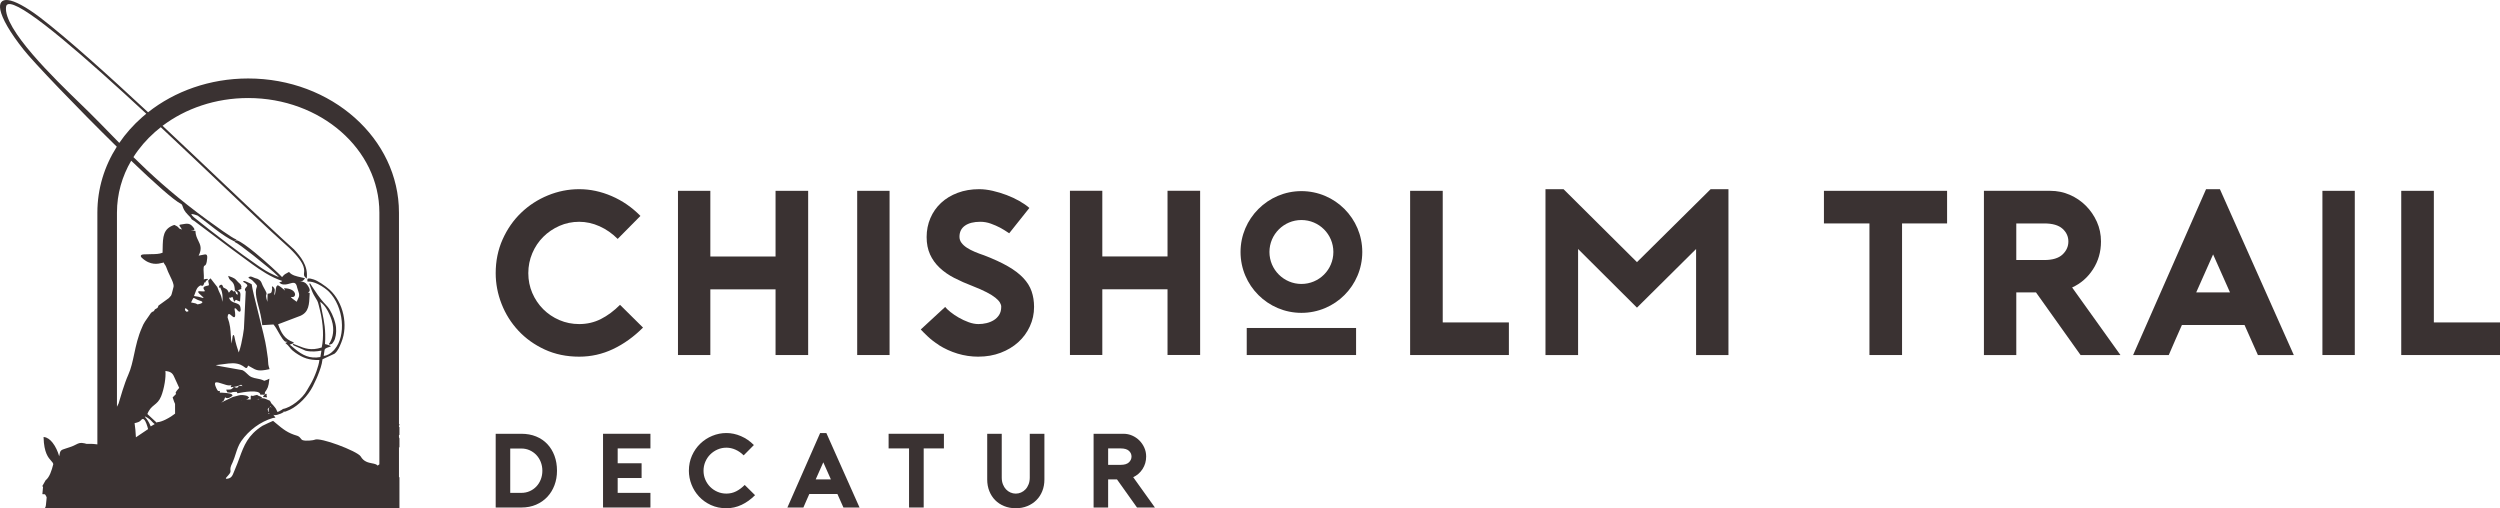 <?xml version="1.0" encoding="UTF-8"?><svg id="a" xmlns="http://www.w3.org/2000/svg" viewBox="0 0 514.634 104.625"><defs><style>.b{fill:#3a3232;}</style></defs><path class="b" d="M105.033,101.459h2.277c.622,0,1.196-.116,1.724-.347.528-.231.987-.553,1.377-.965.391-.412.694-.896.911-1.453.217-.557.326-1.153.326-1.789,0-.636-.109-1.233-.326-1.789-.217-.557-.52-1.041-.911-1.453-.39-.411-.849-.737-1.377-.976s-1.102-.358-1.724-.358h-2.277v9.129ZM102.04,104.473v-15.179h5.27c1.128,0,2.143.184,3.047.553.903.369,1.673.889,2.309,1.562.636.672,1.127,1.474,1.474,2.407.347.932.52,1.962.52,3.09,0,1.07-.174,2.063-.52,2.982-.347.918-.838,1.717-1.474,2.396-.636.679-1.406,1.214-2.309,1.605-.904.391-1.919.586-3.047.586h-5.27Z"/><polygon class="b" points="127.151 92.308 127.151 95.365 132.074 95.365 132.074 98.401 127.151 98.401 127.151 101.459 133.895 101.459 133.895 104.473 124.137 104.473 124.137 89.294 133.895 89.294 133.895 92.308 127.151 92.308"/><path class="b" d="M155.428,101.936c-.853.853-1.774,1.514-2.765,1.984-.991.47-2.035.705-3.134.705-1.171,0-2.233-.221-3.188-.661-.954-.441-1.768-1.023-2.439-1.746-.672-.723-1.189-1.547-1.551-2.472-.361-.925-.542-1.872-.542-2.841,0-1.128.213-2.169.639-3.123.426-.954.998-1.774,1.714-2.461.715-.687,1.539-1.222,2.472-1.605.932-.383,1.897-.575,2.895-.575,1.012,0,2.013.213,3.003.64.99.426,1.876,1.037,2.657,1.832l-2.103,2.125c-.506-.506-1.066-.896-1.681-1.171-.614-.275-1.24-.411-1.876-.411-.651,0-1.261.126-1.833.379-.571.253-1.069.593-1.496,1.019-.426.426-.763.929-1.008,1.507-.246.578-.369,1.193-.369,1.843s.123,1.261.369,1.832c.246.571.582,1.07,1.008,1.496.426.426.925.763,1.496,1.008.571.246,1.182.368,1.833.368.723,0,1.391-.155,2.006-.466.614-.311,1.203-.748,1.767-1.312l2.125,2.103Z"/><path class="b" d="M171.04,98.683l-1.561-3.513-1.562,3.513h3.123ZM170.108,89.142l6.831,15.331h-3.318l-1.236-2.776h-5.79c-.188.434-.394.9-.618,1.399-.224.499-.423.958-.596,1.377h-3.296l6.744-15.331h1.28Z"/><polygon class="b" points="194.308 92.308 190.145 92.308 190.145 104.473 187.13 104.473 187.13 92.308 182.923 92.308 182.923 89.294 194.308 89.294 194.308 92.308"/><path class="b" d="M209.097,104.625c-.867,0-1.662-.148-2.385-.445-.723-.297-1.341-.705-1.854-1.225-.513-.52-.914-1.142-1.203-1.865-.289-.723-.434-1.518-.434-2.385v-9.411h2.992v9.021c0,.506.08.965.239,1.377.159.411.372.759.639,1.041.268.282.575.499.922.651.347.151.709.228,1.084.228.376,0,.738-.076,1.084-.228.347-.152.654-.369.922-.651.267-.282.481-.629.639-1.041.159-.412.239-.871.239-1.377v-9.021h3.014v9.411c0,.867-.145,1.663-.434,2.385-.289.723-.694,1.344-1.215,1.865-.52.52-1.142.929-1.865,1.225-.723.296-1.518.445-2.385.445"/><path class="b" d="M230.694,95.691c.766,0,1.33-.17,1.691-.509s.542-.741.542-1.204c0-.462-.181-.856-.542-1.182-.361-.325-.925-.488-1.691-.488h-2.58v3.383h2.58ZM237.742,104.473h-3.687l-4.12-5.79h-1.821v5.79h-2.993v-15.179h6.137c.636,0,1.236.123,1.8.368.564.246,1.059.582,1.486,1.008.426.426.766.922,1.019,1.486.253.563.379,1.171.379,1.821,0,.954-.246,1.81-.738,2.57-.491.759-1.135,1.319-1.929,1.681l4.467,6.245Z"/><path class="b" d="M132.367,67.435c-1.899,1.899-3.952,3.372-6.157,4.419-2.205,1.046-4.531,1.569-6.978,1.569-2.608,0-4.974-.491-7.099-1.472-2.125-.982-3.936-2.278-5.432-3.888-1.497-1.609-2.648-3.444-3.453-5.505-.805-2.06-1.208-4.169-1.208-6.326,0-2.511.475-4.829,1.425-6.954.95-2.125,2.221-3.952,3.815-5.481,1.593-1.529,3.428-2.72,5.505-3.573,2.076-.853,4.225-1.28,6.447-1.28,2.253,0,4.483.475,6.688,1.425,2.205.95,4.177,2.31,5.915,4.081l-4.684,4.732c-1.127-1.127-2.374-1.996-3.742-2.608-1.368-.611-2.761-.917-4.177-.917-1.449,0-2.809.282-4.08.845-1.272.563-2.382,1.32-3.332,2.269-.95.95-1.698,2.068-2.245,3.356-.547,1.288-.821,2.656-.821,4.104s.274,2.809.821,4.081c.547,1.271,1.296,2.382,2.245,3.332.95.95,2.06,1.698,3.332,2.245,1.272.547,2.632.821,4.08.821,1.61,0,3.099-.346,4.467-1.038,1.368-.693,2.68-1.666,3.936-2.922l4.733,4.684Z"/><polygon class="b" points="166.363 39.282 166.363 73.085 159.651 73.085 159.651 59.564 146.226 59.564 146.226 73.085 139.563 73.085 139.563 39.282 146.226 39.282 146.226 52.803 159.651 52.803 159.651 39.282 166.363 39.282"/><rect class="b" x="176.457" y="39.282" width="6.664" height="33.803"/><path class="b" d="M201.422,73.423c-1.481,0-2.913-.209-4.298-.628-1.384-.418-2.688-1.014-3.911-1.787h.048c-.869-.547-1.641-1.143-2.318-1.786-.676-.644-1.143-1.111-1.4-1.4l5.022-4.636c.225.29.587.636,1.087,1.038.499.402,1.07.789,1.714,1.159.644.37,1.32.684,2.029.942.708.258,1.384.386,2.028.386.547,0,1.095-.064,1.642-.193.547-.129,1.046-.33,1.497-.604s.821-.636,1.111-1.087c.289-.451.434-1.014.434-1.69,0-.258-.088-.539-.266-.845-.177-.306-.483-.635-.918-.99-.434-.355-1.038-.733-1.811-1.135-.772-.402-1.738-.829-2.897-1.28-1.352-.515-2.608-1.07-3.767-1.666-1.159-.595-2.165-1.296-3.018-2.1-.853-.805-1.513-1.722-1.98-2.753-.466-1.03-.7-2.221-.7-3.573,0-1.384.258-2.68.773-3.887.515-1.207,1.248-2.253,2.197-3.139.95-.886,2.093-1.578,3.429-2.076,1.336-.499,2.809-.749,4.419-.749.869,0,1.795.113,2.777.338.982.226,1.939.515,2.873.87.934.354,1.811.764,2.632,1.231.821.467,1.505.941,2.052,1.424l-4.153,5.215c-.612-.419-1.24-.805-1.883-1.159-.547-.29-1.175-.564-1.883-.821-.709-.258-1.433-.387-2.173-.387-1.352,0-2.406.266-3.163.797-.756.531-1.135,1.296-1.135,2.294,0,.451.137.861.41,1.231.274.37.644.708,1.111,1.014.467.305,1.006.587,1.618.845.612.258,1.256.499,1.931.724,1.932.741,3.558,1.489,4.878,2.245,1.32.757,2.382,1.562,3.187,2.414.805.853,1.376,1.771,1.714,2.752.338.982.507,2.052.507,3.211,0,1.417-.289,2.753-.869,4.008-.579,1.256-1.376,2.342-2.39,3.259-1.014.917-2.221,1.642-3.622,2.173-1.4.531-2.921.797-4.563.797"/><polygon class="b" points="310.609 73.085 290.279 73.085 290.279 39.282 296.991 39.282 296.991 66.373 310.609 66.373 310.609 73.085"/><polygon class="b" points="355.808 38.944 355.808 73.085 349.145 73.085 349.145 51.258 336.975 63.331 324.855 51.258 324.855 73.085 318.143 73.085 318.143 38.944 321.861 38.944 336.975 53.962 352.138 38.944 355.808 38.944"/><polygon class="b" points="400.815 45.995 391.544 45.995 391.544 73.085 384.832 73.085 384.832 45.995 375.463 45.995 375.463 39.282 400.815 39.282 400.815 45.995"/><path class="b" d="M420.807,53.528c1.706,0,2.962-.378,3.767-1.135.805-.757,1.208-1.65,1.208-2.68s-.403-1.907-1.208-2.632c-.805-.724-2.06-1.087-3.767-1.087h-5.747v7.533h5.747ZM436.501,73.085h-8.209l-9.175-12.893h-4.056v12.893h-6.664v-33.803h13.666c1.416,0,2.752.274,4.008.821,1.256.547,2.358,1.296,3.308,2.245.95.95,1.706,2.052,2.27,3.308.564,1.256.845,2.608.845,4.056,0,2.125-.547,4.032-1.642,5.722s-2.527,2.937-4.298,3.742l9.947,13.908Z"/><path class="b" d="M459.052,60.192l-3.477-7.823-3.477,7.823h6.953ZM456.976,38.944l15.211,34.141h-7.388l-2.752-6.181h-12.893c-.418.966-.877,2.004-1.377,3.115-.499,1.111-.941,2.133-1.328,3.066h-7.34l15.018-34.141h2.849Z"/><rect class="b" x="478.078" y="39.282" width="6.664" height="33.803"/><polygon class="b" points="514.634 73.085 494.304 73.085 494.304 39.282 501.016 39.282 501.016 66.373 514.634 66.373 514.634 73.085"/><path class="b" d="M267.899,58.453c-3.605,0-6.58-2.94-6.58-6.58s2.975-6.58,6.58-6.58c3.64,0,6.58,2.94,6.58,6.58s-2.94,6.58-6.58,6.58M267.899,39.343c-6.895,0-12.53,5.635-12.53,12.53,0,6.93,5.635,12.53,12.53,12.53,6.93,0,12.531-5.6,12.531-12.53,0-6.895-5.601-12.53-12.531-12.53Z"/><rect class="b" x="256.644" y="67.516" width="22.51" height="5.569"/><path class="b" d="M41.343,63.082l-.033-.014.039.028-.006-.013ZM41.629,62.132c-.054-.072-.164-.137-.319-.181-.567-.163-.908-.356-1.135-.485-.154-.087-.249-.141-.307-.129-.105.023-.216.253-.504.853l-.033.07c.222.049.387.081.52.106.378.071.514.098.886.323l-.055-.04.224-.039c.357-.062.579-.16.688-.263.042-.039.064-.079.068-.115.004-.033-.008-.067-.032-.099ZM38.79,64.056c.05-.068-.054-.234-.597-.645l-.037.07c-.099.182-.208.384.254.698.042-.018.094-.029.15-.04.092-.019.2-.041.231-.082ZM31.323,87.605c.195-.11.41-.232.531-.31-.232-.142-.384-.311-.555-.501-.28-.312-.616-.686-1.483-1.087-.01.082.061.169.19.322.237.284.632.757,1.02,1.747l.297-.171ZM32.251,86.998l.004.004.1-.074.051-.018c.486-.032,1.087-.251,1.669-.535.799-.389,1.563-.899,1.966-1.227-.023-.998-.011-1.481-.005-1.737.004-.142.005-.213-.002-.26-.005-.039-.02-.07-.049-.129-.064-.135-.189-.399-.425-1.163l-.018-.058.044-.041c.711-.664.681-.694.645-.73-.106-.108-.232-.238.659-1.182-.175-.425-.335-.758-.504-1.11-.163-.34-.335-.698-.53-1.154-.182-.427-.383-.706-.672-.89-.272-.174-.63-.272-1.128-.341.058.738-.009,1.611-.15,2.467-.169,1.033-.445,2.045-.737,2.764-.385.951-.893,1.365-1.405,1.781-.515.42-1.035.843-1.425,1.858l1.91,1.774ZM27.87,88.466c.046.45.082.941.108,1.556l2.507-1.689c-.143-.546-.443-1.668-.863-2.004-.17-.134-.369-.119-.601.172-.284.356-.725.464-1.304.605l-.014.003c.065.47.12.889.167,1.356ZM54.873,81.434c.01.088.041.173.102.25l-.122.145c-.165-.089-.353-.08-.469-.074-.093.005-.158.008-.202-.041-.092-.105.061-.24.557-.676l.158.093c-.023.106-.035.209-.024.303ZM49.656,82.385c.007.036.033.017.078-.013-.057-.006-.082-.008-.078.013ZM52.967,82.217c.165.021.311.046.443.075l-.186-.092.023-.147c-.033.013-.051.026-.049.04l.021.112-.96.017h.177c.275,0,.468.001.507-.005h.025ZM55.612,83.555l-.05.082.389.335c-.117-.16-.222-.295-.339-.417ZM55.222,84.7l.029.079.051-.032.07-.035c-.079-.112-.124-.356.086-.918-.134.191-.231.284-.295.345-.071.069-.078.075-.026.294.029.124.06.204.085.267ZM55.23,85.171c.116-.03.217-.053.307-.065l-.111-.043c-.058-.022-.113-.042-.154-.069-.007.049-.02.105-.043.177ZM44.47,75.18l.004.002-.004-.002ZM48.678,79.538c-.169.041-.339.072-.522.099l.057.026c.593.267.667.156.751.029.122-.185.26-.393.981-.198l-.323-.298c-.346.164-.641.269-.945.343ZM48.125,69.16l-.006-.016c.007-.008.008-.001.006.016ZM33.469,25.898c4.428,4.148,8.817,8.316,12.815,12.113,6.04,5.736,11.19,10.626,14.233,13.321l.007.007c.663.722,1.383,1.539,1.907,2.494.528.961.856,2.059.73,3.338l-.017.171-.137-.102c-.49-.366-.46-.659-.415-1.087.089-.862.243-2.335-4.582-6.513-2.481-2.214-6.712-6.232-11.781-11.049-4.003-3.803-8.531-8.104-13.134-12.406-.412.321-.812.653-1.2.996-1.733,1.528-3.229,3.263-4.434,5.158,3.572,3.524,7.555,7.159,13.091,11.371.594.452,3.234,2.418,5.354,3.887,1.207.836,2.242,1.511,2.627,1.648l.177.063-.514.356c-2.502-1.175-5.229-3.61-7.511-5.287-.427-.151-.963-.328-1.222-.316-.146.006-.088.17.452.67,1.763,1.442,4.288,3.413,6.81,5.315,2.284,1.722,4.565,3.388,6.277,4.556l.172.118c1.214.829,1.866,1.274,3.335,1.939.101.04.217.093.337.146.273.123.561.253.573.24l-.321-.327c-.601-.619-2.867-2.507-4.96-4.154-1.73-1.362-3.339-2.558-3.781-2.729l-.117-.046.074-.102c.039-.053.089-.12.167-.168.083-.051.19-.076.329-.033.722.225,2.17,1.286,3.719,2.555,2.308,1.892,4.851,4.256,5.536,5.001.429-.523.579-.601.931-.787.114-.06.252-.132.427-.236l.068-.04.053.059c.566.639,1.364.817,2.559,1.081l.674.152-.075.116c-.376.582-.69.527-1.081.457l-.089-.015c.127.031.25.056.369.079.516.101.962.188,1.372.768.776,1.097.464,1.417.104,1.508l.375.126-.01.24c-.094,2.176-.159,3.666-1.868,4.448l-4.62,1.756c.304.891.631,1.648,1.105,2.263.486.631,1.132,1.116,2.077,1.45l.002.181-.807.306c.358.25.531.405.722.575.103.092.212.189.365.314.761.618,1.514,1.141,2.361,1.453.829.304,1.752.41,2.871.207l.218-1.327c-.487.092-.989.16-1.504.178-.564.02-1.144-.019-1.737-.151l-2.445-1.079-.02-.012-.191-.165.097-.163c.318.116.616.236.907.354,1.45.586,2.744,1.109,4.949.394.235-1.061.3-2.245.254-3.421-.057-1.44-.281-2.866-.564-4.043-.474-1.966-.482-1.979-.801-2.481-.122-.192-.289-.454-.541-.915-.361-.668-.631-1.54-.913-2.257l.174-.082c.114.202.263.425.434.68.107.159.223.332.344.519,1.216,1.89,1.884,2.597,2.381,3.124.347.367.613.647.922,1.175.262.447.584,1.08.839,1.804.192.543.348,1.141.416,1.752.052.466.042,1.093-.056,1.678-.081.484-.223.944-.441,1.264l-.017.024c-.183.27-.254.373-.324.427-.051.04-.093.05-.158.066-.064.016-.159.04-.328.118l-.127-.13.03-.072c.028-.073.059-.149.112-.168l.033-.009c-.008-.01-.018-.028-.001-.054.043-.068.103-.171.171-.307.347-.699.872-2.237.215-4.312-.249-.786-.646-1.709-1.155-2.48-.356-.539-.767-1.003-1.217-1.291.127.734.266,1.4.4,2.041.419,2.009.791,3.789.593,6.648.32.094.685.173.986.307l.09.05.166.107-.187.065c-1.127.389-1.132.426-1.198,1.065-.022.214-.052.489-.123.856.372-.043.714-.165,1.017-.328.447-.24.813-.568,1.081-.858l.129-.148c1.233-1.446,1.696-3.632,1.488-5.838-.212-2.247-1.12-4.511-2.618-6.038-.424-.432-1.317-1.131-2.314-1.605-.689-.328-1.427-.549-2.089-.498l-.066-.172c.03-.024.025-.087.02-.146-.004-.059-.009-.117.009-.175.056-.18.292-.253,1.278.058.431.136.996.442,1.551.799.678.435,1.347.947,1.747,1.314,1.394,1.282,2.372,3.11,2.806,5.069.426,1.921.331,3.972-.402,5.765l-.065.161c-.324.796-.645,1.588-1.332,2.167l-.022.014-2.461,1.137c-.14,1.227-.535,2.235-.978,3.365l-.024.062c-.164.421-.35.802-.539,1.19l-.449.943c-.49.969-1.225,1.972-2.075,2.841-.814.832-1.736,1.544-2.651,1.989-.324.157-.536.238-.831.35l-.089.034-.036.006c-.135-.003-.234.004-.301.01l-.099.005.064.088-.082.056c-.122.083-.299.169-.487.245-.238.097-.5.183-.69.237-.108.031-.21.052-.307.065-.097.013-.19.019-.279.017-.08-.002-.173-.035-.269-.08.101.116.208.269.341.468l.093.14-.283.022-.182.032c-.043.007-.089.014-.12.023-1.253.371-2.472.995-3.572,1.803-1.111.815-2.1,1.817-2.878,2.932-.571.819-.867,1.743-1.166,2.673-.184.575-.369,1.154-.622,1.716l-.002.005c-.519,1.007-.473,1.361-.44,1.619.037.286.061.472-.484,1.077l-.223.245c-.15.163-.226.245-.246.292-.006.014.011.038.044.085l.039.057c1.048-.049,1.26-.589,1.585-1.417.068-.174.142-.36.228-.558.357-.817.644-1.597.917-2.34.935-2.546,1.715-4.67,4.715-6.592.661-.359,1.502-.696,2.2-1.024l.575.479c1.51,1.264,2.411,2.018,4.414,2.598.172.05.333.159.482.298.145.135.281.299.407.466.037.049.102.09.187.123.333.13.933.133,1.467.092.5-.04.933-.114,1.03-.162l.006-.016.041-.015c.617-.231,2.685.322,4.727,1.071,2.204.809,4.392,1.853,4.698,2.388.621,1.085,1.572,1.27,2.336,1.419.493.096.915.178,1.154.469.132-.092.251-.177.358-.257v-51.829c0-13.022-12.092-23.579-27.008-23.579-6.735,0-12.886,2.15-17.618,5.711ZM47.936,81.714l.035-.013.002.004c.297-.062.539-.133.754-.195.559-.162.955-.276,1.734-.118.429.087.471.127.572.223.035.035.081.078.168.136l.117.08-.116.08c-.091.063-.122.104-.146.135-.059.078-.093.122-.394.201.31-.013.635-.019.941-.022l.004-.093c.008-.206.007-.343.006-.432-0-.134-0-.19.045-.23.054-.049.091-.033.151-.008.068.028.219.091.572-.05.17-.052.39-.089.569-.13l.037.056c.04.062.257.147.457.225.179.07.349.136.416.205l.119.121-.166.04c-.09.022-.172.037-.249.052.722-.059,1.069.103,1.481.296.147.069.303.142.487.208l.053.046c.283.537.306.557.394.631.062.053.154.13.348.365.252.306.381.463.487.639.097.161.172.333.304.645l.36-.147c.133-.054.39-.219.498-.288l.053-.033.068-.013.052.012-.009-.141.087-.014c.823-.132,1.825-.663,2.738-1.368.935-.723,1.774-1.628,2.228-2.474l.739-1.268c.402-.677.858-1.674,1.216-2.667.299-.831.528-1.658.6-2.296-1.097.014-1.935-.092-2.688-.331-.779-.248-1.466-.636-2.255-1.178-.201-.151-.444-.329-.632-.491-.229-.216-.401-.427-.57-.634-.217-.267-.432-.529-.754-.782l-.122-.096.486-.231-.16-.006c-.405-.007-.544-.009-1.382-1.381-.151-.247-.282-.482-.41-.711-.28-.502-.548-.981-.96-1.48l-2.321.141-.01-.092c-.084-.778-.204-1.467-.346-2.119-.142-.655-.307-1.268-.48-1.895-.708-2.567-.439-3.316-.296-3.714.119-.332.135-.377-.964-1.463l-.773-.475.087-.086c.28-.279.536-.168.936.006.219.095.488.211.835.286l.022.007c.65.317.755.579.929,1.014.074.184.161.402.311.668.726,1.284.688,1.365.598,1.554-.061.13-.156.33.204,1.514l.058-1.671.082-.01c.711-.086.734-.234.825-.812l.027-.17-.056-.452.161-.083c.53.481.467.804.396,1.164-.039.199-.08.413.008.682.046-.146.07-.226.087-.295.016-.067.029-.135.05-.256l.058-.317.025-.197c.013-.119.028-.252.043-.309.081-.301.085-.37.086-.384l.014-.114.102.021.038.017c.007.004-.045-.033.067-.191l.047-.067.074.035c.44.211.85.559,1.145.811l.33.281c.013-.005-.063-.096-.172-.356l-.058-.141.152.007c1.128.049,1.735.436,1.982.829.083.133.127.267.137.391.009.129-.017.249-.074.346-.098.167-.281.267-.518.239-.18-.021-.253-.022-.254-.01-.016.137.622.59,1.006.861l.178.127c.091-.25.185-.439.268-.604.18-.361.304-.611.199-1.127l-.37-1.178c-.175-.941-.547-1.058-1.027-.969-.154.029-.323.078-.498.129-.54.157-1.153.337-1.783.07-.065-.028-.139-.088-.207-.144l-.183-.148.167-.056c.34-.114.342-.117.419-.217l.033-.044c-1.154-.371-2.286-.935-3.328-1.55-1.082-.638-2.067-1.331-2.88-1.919-2.954-2.136-5.118-3.768-7.793-5.786-1.243-.937-2.597-1.959-4.128-3.105-.033-.023-.081-.05-.125-.074l-.106-.061-.111-.074c-.095-.062-.142-.093-.183-.138-.039-.045-.065-.092-.114-.182l-.08-.146c-.138-.171-.224-.254-.348-.372l-.17-.165c-.811-.806-.998-1.371-1.126-1.762-.083-.252-.14-.424-.345-.527-1.527-.771-5.539-4.361-10.251-8.885-1.873,3.209-2.93,6.842-2.93,10.687v39.959c.107-.226.223-.461.349-.704l.047-.168c.23-.795,1.141-3.954,1.926-5.69.588-1.299.899-2.756,1.228-4.299.371-1.741.767-3.594,1.611-5.471.265-.774.906-1.658,1.365-2.291.196-.271.359-.495.44-.639.076-.135.255-.236.377-.305l.046-.022c.206-.053.248-.132.373-.363l.037-.068.032-.035c.142-.093.249-.146.331-.187.184-.092.232-.116.367-.544l.035-.049,2.117-1.534.256-.286c.081-.11.144-.175.192-.21l.128-.308c.01-.023.091-.327.177-.659.106-.409.221-.857.223-.879.067-.554-.284-1.282-.702-2.147-.28-.581-.59-1.223-.826-1.921-.066-.194-.176-.346-.269-.474-.112-.155-.204-.282-.199-.435-.066-.003-.191.029-.355.071-.778.201-2.401.618-4.183-1.045-.098-.091-.159-.174-.189-.249-.032-.082-.03-.156.002-.221.03-.061.085-.109.159-.144.104-.05.254-.079.431-.089.582-.031,1.079-.037,1.516-.043.969-.012,1.643-.021,2.346-.295l.019-.819c.047-2.449.08-4.119,2.367-4.896l.071.004c.69.315.788.469.866.592.062.097.109.172.682.356l-.323-.512-.061-.084c-.061-.081-.129-.172-.142-.248-.014-.088.017-.149.123-.167l.403-.07c1.032-.184,1.634-.293,2.304.592l.035.045c.115.151.201.264.211.363.013.13-.065.205-.285.227l-.485.05.985.066.003.088c.025.788.307,1.365.572,1.905.431.881.819,1.674.081,3.11l1.219-.238c.256-.05.404.015.487.169.07.133.078.329.059.57-.108,1.336-.328,1.449-.52,1.548-.081.042-.157.081-.207.346-.049.259-.025.649.002,1.099.027.439.058.936.028,1.44l.066-.04c.066-.04.103-.064.163-.079.066-.017.148-.02.33-.025l.207-.007.068.169c-.139.125-.231.155-.301.179-.054.018-.088.03-.143.163.019.147-.02.197-.099.21-.032.005-.057-.001-.085-.008-.036-.009-.093-.024-.147.204l-.002.004c-.166.586-.318.537-.553.459-.059-.019-.126-.041-.2-.043-.685.375-.854.874-1.065,1.496-.073.216-.151.447-.257.695l.863.14c.142.022.329.079.513.134.247.074.49.147.564.13.013-.003.014-.016.011-.031-.008-.033-.029-.072-.051-.105l-.003-.005-.005.007-.081-.085c-.057-.06-.166-.158-.287-.266-.304-.272-.688-.614-.673-.78.009-.095.075-.144.218-.131.91.084,1.158.052,1.166-.031.004-.04-.051-.121-.111-.208-.069-.101-.144-.211-.169-.326-.045-.211.06-.406.582-.518l.131-.025c.193-.035.401-.073.402-.199.002-.139-.032-.272-.065-.406-.036-.145-.073-.291-.071-.454v-.041l.466-.441,1.383,1.78.015.029c.215.638.393,1.003.538,1.3.231.474.382.782.472,1.728.062-.337.079-.676.069-.993-.024-.748-.198-1.364-.305-1.536-.086-.136-.1-.252-.111-.339-.005-.043-.009-.068-.038-.068l-.298.01.024-.139c.028-.156.047-.259.194-.355l.168-.085c.016-.01.033-.017.051-.02.041-.009.091-.003.135.013.043.016.086.044.115.081.014.018.025.039.032.061l.062.118c.061.116.089.19.107.24.011.03.018.048.024.055.015.018.063.041.181.098l.041.02c.567.274.605.348.816.763l.106.205c.107-.152.217-.302.318-.403.149-.15.288-.207.394-.074.22.274.264.242.304.212.071-.053.14-.103.271-.017l.036.043c.117.278.14.412.145.479.058.018.169.056.376.162l-.033-.219c-.022-.155-.033-.233-.06-.279-.026-.044-.081-.083-.191-.158-.075-.053-.176-.121-.304-.218l-.037-.028-.001-.046c-.044-1.254-.414-1.587-.751-1.89-.239-.215-.463-.417-.569-.871l-.04-.173.167.061c1.155.417,1.29.574,1.589.921.149.173.342.398.746.736l.021.025c.239.401.22.453.179.562-.017.045-.041.109-.007.311l.013.078-.718.269c.586.418.566.658.503,1.418-.018.214-.04.472-.05.78l-.005.127-.121-.039c-.276-.088-.442-.182-.555-.247-.16-.091-.178-.101-.43.209l-.11.136-.341-1.008c-.167.051-.254.097-.315.129-.143.075-.177.093-.408-.003.225.761.789.946,1.297,1.111.487.159.928.303,1.043.865.074.359.084.603.045.743-.025.09-.071.15-.134.178-.063.029-.136.024-.214-.013-.122-.058-.273-.202-.436-.416-.119-.157-.192-.227-.259-.242-.051-.011-.117.009-.213.047.242,1.317.177,1.739-.04,1.78-.155.029-.339-.133-.541-.31-.186-.164-.391-.344-.541-.355-.138-.01-.252.155-.296.7.542,1.461.604,2.574.661,3.609.034.603.066,1.181.192,1.784l.114-1.054c.038-.309.082-.562.142-.642.13-.172.249-.069.345.493.173,1.014.577,2.24.841,3.026.173-.401.346-1.02.501-1.694.272-1.183.49-2.533.567-3.19l.373-7.661c-.328-.434-.095-.679.127-.913.067-.07.133-.139.17-.208.1-.179.005-.41-.814-.865l.049-.181c.28.008.29.015.348.052.026.017.069.044.255.095.332.127.761.363,1.095.524l.006.053c.106.911.737,3.417,1.396,6.038.712,2.824,1.456,5.782,1.617,7.039.047.371.107.756.166,1.132.058.377.115.745.156,1.073l.018.385c.027.639.04.91.288,1.655l.034.102-.105.022c-2.195.47-2.586.242-3.728-.425-.178-.104-.376-.22-.593-.34-.147.444-.263.56-.464.498-.09-.028-.185-.099-.31-.192-.361-.27-1.004-.751-2.366-.777-.519-.01-1.261.093-2.016.199-.502.07-1.011.142-1.467.181l.025.029.416.119c.087.024.288.06.466.091l4.52.8.024.007c.395.182.679.456.96.729.279.27.557.539.937.701.393.168.746.232,1.108.299.454.083.923.17,1.509.458.168-.072.285-.111.392-.146.145-.048.273-.089.487-.205l.16-.086-.018.18c-.075.761-.156,1.21-.292,1.575-.135.361-.32.634-.605,1.039l-.001.054c-.005.285-.008.392-.1.446-.058.034-.114.025-.202.012-.104-.017-.27-.042-.538-.003l-.089.013-.019-.088c-.236-1.079-3.634-.426-4.583-.243l-.1.019-.036-.04c-.097-.106-.117-.191-.11-.255l-.084.005c-.123.007-.311.018-.601.029-.202.008-.255.037-.302.064-.106.06-.195.11-.927.018l-.055-.007-.239-.555.476-.016c.524-.011.603-.013,1.074-.512l.044-.047c-.16.023-.331.043-.517.061l-.077.008-.024-.074c-.049-.151.067-.251.157-.329.021-.018.04.014.039-.009-0-.019-.12.032-.555.04-.349.007-.844-.159-1.336-.324-.594-.199-1.187-.398-1.449-.274-.2.094-.203.426.16,1.197.291.616.419.58.503.555.053-.015.1-.028.159.001l.054.026-.004.242c-.002.065-.038.071-.021.083.007.004.024-.005.074-.008.083-.004.206-.011.389.002.692.033,1.219.088,1.571.17.402.092.601.231.582.418l-.004.041-.032.025c-.875.691-1.283.445-1.473.292-.146.324-.193.469-.217.544-.018.058-.027.083-.053.115-.019.022-.038.036-.071.06-.061.044-.184.132-.456.386.419-.24.868-.448,1.329-.66.351-.162.709-.327,1.062-.511l-.001-.004ZM24.556,29.418c1.316-1.921,2.888-3.688,4.675-5.263.288-.254.582-.503.882-.747C17.782,11.972,5.599,1.291,2.12.842c-.514-.066-.817.11-.876.567-.59,4.569,9.988,14.805,15.311,19.956.678.657,1.273,1.232,1.748,1.702,1.601,1.585,3.094,3.115,4.567,4.626.563.577,1.123,1.151,1.685,1.725ZM82.129,43.767v43.547l.097.008v.258l-.097-.052v.361l.014.002.083.013v1.625l-.097.027v.46c.027.072.057.145.089.218l.009.038v1.863l-.097-.094v6.181l.021.005.076.017v6.384H9.209l.106-.152c.123-.176.167-.677.231-1.42l.06-.664c-.006-.032-.032-.093-.063-.16-.067-.145-.155-.303-.159-.307-.064-.07-.108-.127-.137-.172-.086.008-.222.004-.433-.026l-.091-.014.134-1.45c-.008-.032-.028-.054-.047-.075-.026-.029-.052-.057-.07-.101l-.019-.044.66-1.162.025-.029c.392-.303.7-.806.951-1.391.252-.589.446-1.261.609-1.903-.032-.248-.206-.441-.436-.697-.574-.638-1.475-1.639-1.559-4.793l-.003-.112.111.013c.658.079,1.247.533,1.737,1.152.613.772,1.076,1.806,1.325,2.676.009.03.026.079.047.123.208-1.239.265-1.257,1.403-1.615.241-.076.533-.167.887-.291.514-.17.858-.348,1.143-.494.56-.288.9-.463,1.771-.262l.01.003c.388.137.498.13.741.115.282-.017.733-.045,1.901.1v-47.708c0-4.934,1.451-9.561,3.997-13.568C15.911,22.228,6.857,12.759,4.921,10.297,1.996,6.622.406,3.768.069,2.023-.069,1.31.001.772.272.429.547.081,1.02-.061,1.685.024c1.352.172,3.542,1.294,6.516,3.536,5.709,4.383,13.925,11.776,22.282,19.551,5.478-4.326,12.7-6.957,20.604-6.957,17.144,0,31.042,12.363,31.042,27.613Z"/><polygon class="b" points="247.052 39.27 247.052 73.073 240.339 73.073 240.339 59.551 226.915 59.551 226.915 73.073 220.251 73.073 220.251 39.27 226.915 39.27 226.915 52.791 240.339 52.791 240.339 39.27 247.052 39.27"/></svg>